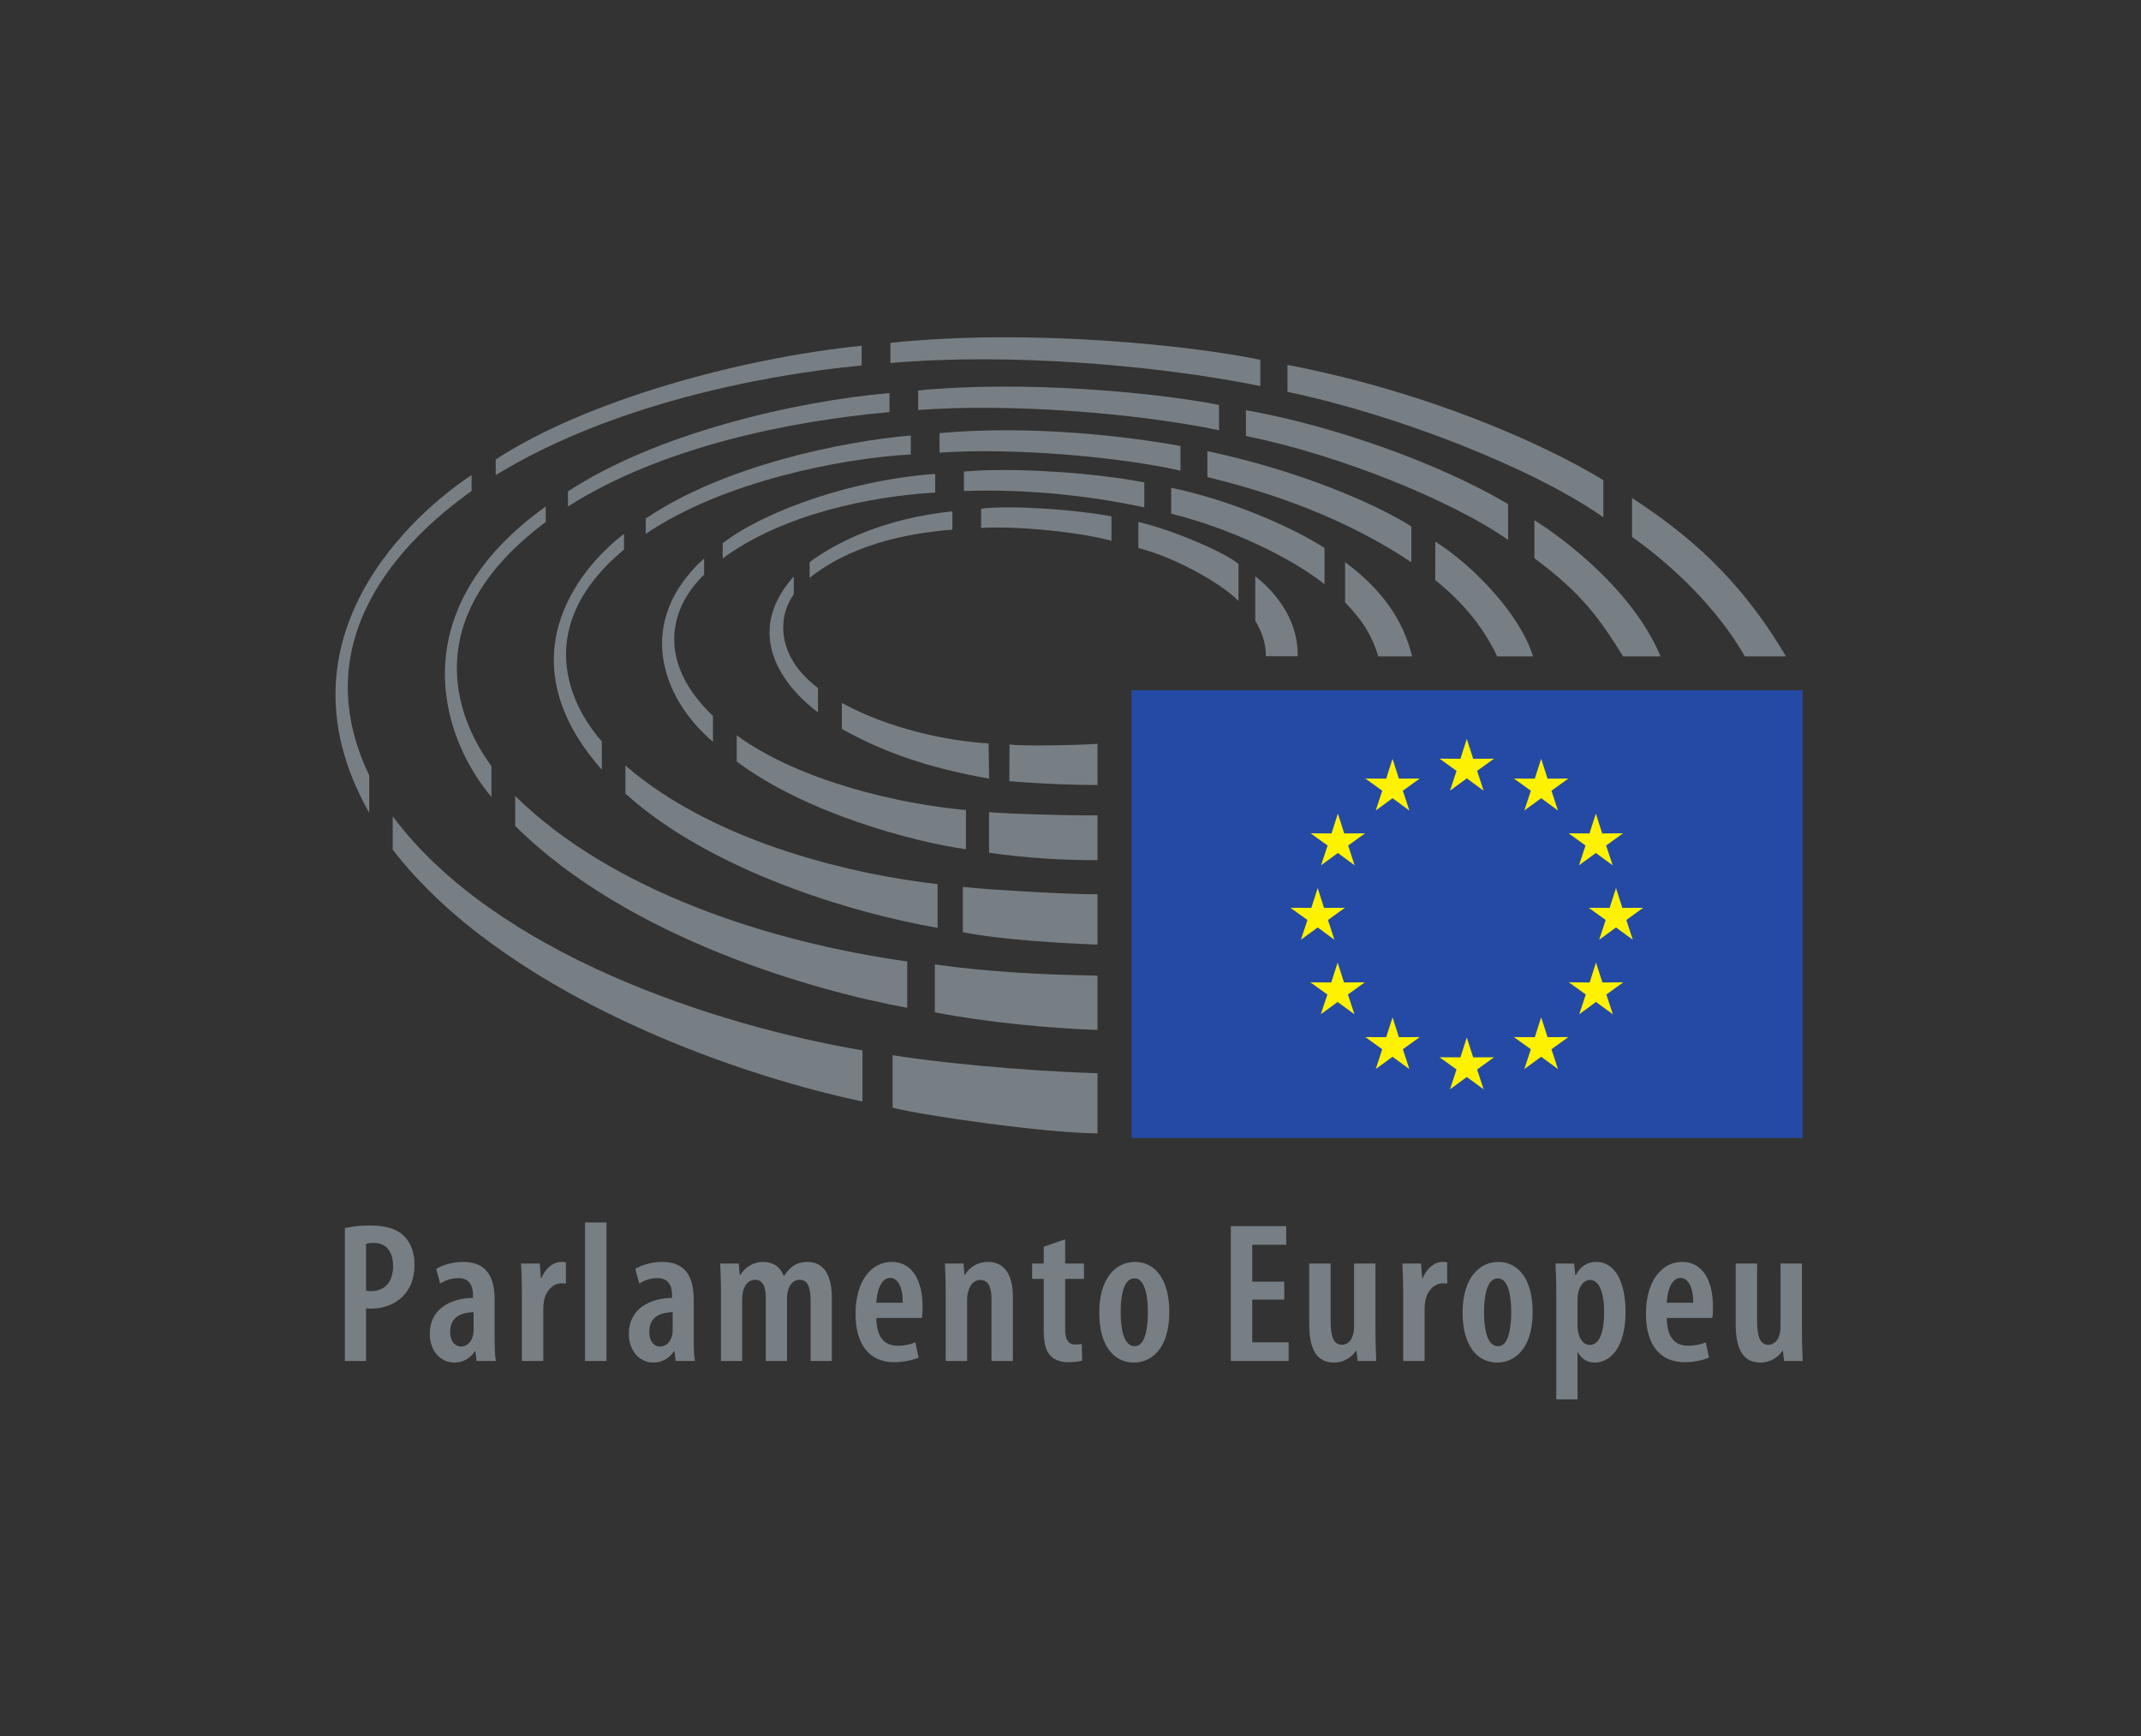 <?xml version="1.0" encoding="UTF-8" standalone="no"?> <svg xmlns:dc="http://purl.org/dc/elements/1.1/" xmlns:cc="http://creativecommons.org/ns#" xmlns:rdf="http://www.w3.org/1999/02/22-rdf-syntax-ns#" xmlns:svg="http://www.w3.org/2000/svg" xmlns="http://www.w3.org/2000/svg" viewBox="0 0 241.107 195.533" height="195.533" width="241.107" xml:space="preserve" id="svg2" version="1.1"><rect x="0" y="0" width="241.107" height="195.533" fill="#333333" stroke="none"/><defs id="defs6"></defs><g transform="matrix(1.333,0,0,-1.333,0,195.533)" id="g10"><g transform="scale(0.1)" id="g12"><path id="path14" style="fill:#787f84;fill-opacity:1;fill-rule:nonzero;stroke:none" d="m 309.246,376.48 c 1.367,-0.32 2.551,-0.32 4.414,-0.32 11.828,0 18.418,8.078 18.418,21.121 0,10.66 -4.39,19.61 -16.551,19.61 -2.547,0 -4.738,-0.352 -6.281,-0.832 z m -17.898,52.93 c 5.742,1.34 13.183,2.18 21.132,2.18 12,0 21.797,-2.18 28.555,-8.641 6.094,-5.711 9.133,-14.527 9.133,-24.328 0,-11.48 -3.215,-19.262 -8.438,-25.359 -6.757,-7.942 -17.765,-11.852 -27.394,-11.852 -1.856,0 -3.367,0 -5.09,0.172 V 317.129 H 291.348 V 429.41"></path><path id="path16" style="fill:#787f84;fill-opacity:1;fill-rule:nonzero;stroke:none" d="m 400.105,358.379 c -7.085,-0.168 -19.773,-2.02 -19.773,-16.379 0,-9.289 4.902,-12.668 8.953,-12.668 4.563,0 8.781,3.027 10.317,9.438 0.332,1.179 0.503,2.718 0.503,4.25 z m 17.754,-22.469 c 0,-6.422 0.176,-13.34 1.008,-18.781 h -16.23 l -1.016,8.293 h -0.332 c -4.226,-6.242 -10.312,-9.621 -17.394,-9.621 -11.844,0 -20.809,9.801 -20.809,24.32 0,21.149 17.91,30.117 36.516,30.289 v 2.192 c 0,8.609 -3.379,14.539 -12.329,14.539 -5.925,0 -10.835,-1.719 -15.398,-4.582 l -3.379,12.339 c 4.07,2.551 12.676,5.922 22.637,5.922 21.328,0 26.726,-14.519 26.726,-32.121 V 335.91"></path><path id="path18" style="fill:#787f84;fill-opacity:1;fill-rule:nonzero;stroke:none" d="m 440.891,376.301 c 0,7.629 -0.332,16.238 -0.657,23.16 h 15.711 l 1.008,-12.32 h 0.527 c 3.204,8.281 9.961,13.679 16.731,13.679 1.68,0 2.691,-0.16 3.875,-0.34 v -17.921 c -1.184,0.179 -2.356,0.179 -3.875,0.179 -6.262,0 -12.523,-5.269 -14.543,-14.207 -0.344,-1.859 -0.691,-4.742 -0.691,-7.769 v -43.633 h -18.086 v 59.172"></path><path id="path20" style="fill:#787f84;fill-opacity:1;fill-rule:nonzero;stroke:none" d="m 494.238,434.141 h 18.09 V 317.129 h -18.09 v 117.012"></path><path id="path22" style="fill:#787f84;fill-opacity:1;fill-rule:nonzero;stroke:none" d="m 568.285,358.379 c -7.109,-0.168 -19.793,-2.02 -19.793,-16.379 0,-9.289 4.91,-12.668 8.973,-12.668 4.562,0 8.801,3.027 10.312,9.438 0.332,1.179 0.508,2.718 0.508,4.25 z m 17.754,-22.469 c 0,-6.422 0.156,-13.34 1.008,-18.781 h -16.223 l -1.004,8.293 h -0.351 c -4.219,-6.242 -10.313,-9.621 -17.422,-9.621 -11.828,0 -20.781,9.801 -20.781,24.32 0,21.149 17.918,30.117 36.511,30.289 v 2.192 c 0,8.609 -3.379,14.539 -12.351,14.539 -5.91,0 -10.801,-1.719 -15.363,-4.582 l -3.379,12.339 c 4.035,2.551 12.656,5.922 22.648,5.922 21.289,0 26.707,-14.519 26.707,-32.121 V 335.91"></path><path id="path24" style="fill:#787f84;fill-opacity:1;fill-rule:nonzero;stroke:none" d="m 609.086,376.301 c 0,9.301 -0.34,15.89 -0.672,23.16 h 15.731 l 0.832,-9.781 h 0.351 c 3.867,6.23 10.645,11.14 19.266,11.14 8.449,0 14.531,-4.07 17.558,-11.84 h 0.352 c 2.023,3.559 5.07,6.758 8.117,8.821 3.387,2.019 7.266,3.019 11.504,3.019 13.164,0 20.625,-10.129 20.625,-30.41 v -53.281 h -17.922 v 49.891 c 0,9.96 -1.348,18.75 -9.297,18.75 -4.734,0 -8.465,-3.559 -9.98,-9.61 -0.508,-1.711 -0.684,-4.09 -0.684,-6.629 v -52.402 h -17.898 v 52.75 c 0,7.281 -1.035,15.891 -9.133,15.891 -4.414,0 -8.641,-3.391 -10.145,-9.961 -0.343,-1.848 -0.695,-4.227 -0.695,-6.59 v -52.09 h -17.91 v 59.172"></path><path id="path26" style="fill:#787f84;fill-opacity:1;fill-rule:nonzero;stroke:none" d="m 762.66,366.32 c 0.176,13.211 -4.226,21 -10.644,21 -7.774,0 -11.328,-11.332 -11.668,-21 z m -22.312,-12.851 c 0.164,-18.399 8.632,-23.489 18.25,-23.489 6.093,0 11.172,1.36 14.707,2.899 l 2.715,-12.859 c -5.243,-2.36 -13.184,-3.899 -20.625,-3.899 -21.29,0 -32.618,15.399 -32.618,40.899 0,27.218 13,43.8 30.598,43.8 17.246,0 26.035,-15.711 26.035,-37.691 0,-4.75 -0.176,-7.418 -0.527,-9.66 h -38.535"></path><path id="path28" style="fill:#787f84;fill-opacity:1;fill-rule:nonzero;stroke:none" d="m 798.93,376.301 c 0,9.301 -0.332,15.89 -0.672,23.16 h 15.703 l 0.859,-9.609 h 0.332 c 3.907,6.589 10.828,10.968 19.438,10.968 13.879,0 21.14,-10.648 21.14,-29.738 v -53.953 h -18.093 v 52.269 c 0,8.25 -1.68,16.204 -9.629,16.204 -4.391,0 -8.473,-3.391 -10.141,-10.141 -0.527,-1.68 -0.859,-4.379 -0.859,-7.422 v -50.91 H 798.93 v 59.172"></path><path id="path30" style="fill:#787f84;fill-opacity:1;fill-rule:nonzero;stroke:none" d="m 899.863,419.91 v -20.449 h 15.891 V 386.48 h -15.891 v -42.8 c 0,-10.129 3.86,-12.68 8.438,-12.68 2.019,0 3.719,0.172 5.586,0.52 l 0.324,-14.04 c -2.695,-0.839 -6.75,-1.359 -11.828,-1.359 -5.742,0 -10.988,1.539 -14.551,5.078 -4.031,4.051 -6.074,9.973 -6.074,22.313 v 42.968 h -9.793 v 12.981 h 9.793 v 14.211 l 18.105,6.238"></path><path id="path32" style="fill:#787f84;fill-opacity:1;fill-rule:nonzero;stroke:none" d="m 958.77,329.629 c 8.964,0 10.996,16.242 10.996,28.75 0,12.031 -2.032,28.582 -11.328,28.582 -9.817,0 -11.68,-16.551 -11.68,-28.582 0,-13.859 2.375,-28.75 11.855,-28.75 z m -0.684,-13.828 c -17.402,0 -29.414,14.531 -29.414,42.238 0,29.922 14.719,42.781 30.098,42.781 17.246,0 29.074,-15.05 29.074,-42.261 0,-33.309 -17.239,-42.758 -29.582,-42.758 h -0.176"></path><path id="path34" style="fill:#787f84;fill-opacity:1;fill-rule:nonzero;stroke:none" d="m 1084.95,369.039 h -27.03 v -36.16 h 30.75 v -15.75 h -48.85 V 431.07 h 46.81 v -15.718 h -28.71 v -31.25 h 27.03 v -15.063"></path><path id="path36" style="fill:#787f84;fill-opacity:1;fill-rule:nonzero;stroke:none" d="m 1162.01,341.129 c 0,-8.949 0.32,-17.07 0.68,-24 h -15.72 l -1.01,8.633 h -0.35 c -3.21,-4.91 -9.81,-9.961 -18.43,-9.961 -15.05,0 -21.12,11.328 -21.12,32.801 v 50.859 h 18.08 v -48.68 c 0,-11.832 2.02,-19.961 9.46,-19.961 5.58,0 8.45,4.739 9.29,8.129 0.7,1.871 1.03,4.383 1.03,7.102 v 53.41 h 18.09 v -58.332"></path><path id="path38" style="fill:#787f84;fill-opacity:1;fill-rule:nonzero;stroke:none" d="m 1185.44,376.301 c 0,7.629 -0.34,16.238 -0.66,23.16 h 15.71 l 1.01,-12.32 h 0.53 c 3.19,8.281 9.96,13.679 16.71,13.679 1.7,0 2.71,-0.16 3.9,-0.34 v -17.921 c -1.19,0.179 -2.36,0.179 -3.9,0.179 -6.25,0 -12.5,-5.269 -14.52,-14.207 -0.35,-1.859 -0.7,-4.742 -0.7,-7.769 v -43.633 h -18.08 v 59.172"></path><path id="path40" style="fill:#787f84;fill-opacity:1;fill-rule:nonzero;stroke:none" d="m 1265.75,329.629 c 8.97,0 10.98,16.242 10.98,28.75 0,12.031 -2.01,28.582 -11.32,28.582 -9.8,0 -11.66,-16.551 -11.66,-28.582 0,-13.859 2.35,-28.75 11.83,-28.75 z m -0.67,-13.828 c -17.41,0 -29.44,14.531 -29.44,42.238 0,29.922 14.73,42.781 30.11,42.781 17.25,0 29.06,-15.05 29.06,-42.261 0,-33.309 -17.22,-42.758 -29.58,-42.758 h -0.15"></path><path id="path42" style="fill:#787f84;fill-opacity:1;fill-rule:nonzero;stroke:none" d="m 1332.71,347.23 c 0,-2.531 0.34,-5.082 0.85,-6.941 2.19,-7.93 6.41,-9.609 9.46,-9.609 9.14,0 12.18,13 12.18,27.531 0,16.41 -3.9,27.391 -12.18,27.391 -4.56,0 -8.63,-5.051 -9.63,-10.633 -0.52,-1.879 -0.68,-3.887 -0.68,-6.098 z m -17.93,26.391 c 0,11.149 -0.33,18.918 -0.67,25.84 h 15.72 l 1.01,-9.961 h 0.35 c 3.89,7.781 10.14,11.32 17.26,11.32 16.37,0 24.83,-17.601 24.83,-42.261 0,-30.098 -12.86,-42.758 -26.2,-42.758 -7.29,0 -11.67,4.39 -14.03,8.609 h -0.34 v -39.719 h -17.93 v 88.93"></path><path id="path44" style="fill:#787f84;fill-opacity:1;fill-rule:nonzero;stroke:none" d="m 1430.42,366.32 c 0.18,13.211 -4.24,21 -10.66,21 -7.77,0 -11.33,-11.332 -11.65,-21 z m -22.31,-12.851 c 0.14,-18.399 8.62,-23.489 18.25,-23.489 6.08,0 11.17,1.36 14.7,2.899 l 2.71,-12.859 c -5.23,-2.36 -13.17,-3.899 -20.63,-3.899 -21.28,0 -32.61,15.399 -32.61,40.899 0,27.218 13.01,43.8 30.58,43.8 17.26,0 26.04,-15.711 26.04,-37.691 0,-4.75 -0.18,-7.418 -0.51,-9.66 h -38.53"></path><path id="path46" style="fill:#787f84;fill-opacity:1;fill-rule:nonzero;stroke:none" d="m 1522.3,341.129 c 0,-8.949 0.34,-17.07 0.67,-24 h -15.71 l -1.02,8.633 h -0.34 c -3.21,-4.91 -9.8,-9.961 -18.45,-9.961 -15.02,0 -21.11,11.328 -21.11,32.801 v 50.859 h 18.09 v -48.68 c 0,-11.832 2.02,-19.961 9.48,-19.961 5.57,0 8.42,4.739 9.28,8.129 0.68,1.871 1.03,4.383 1.03,7.102 v 53.41 h 18.08 v -58.332"></path><path id="path48" style="fill:#254aa5;fill-opacity:1;fill-rule:nonzero;stroke:none" d="M 1522.89,505.559 V 883.738 H 956.035 V 505.559 h 566.855"></path><path id="path50" style="fill:#fff200;fill-opacity:1;fill-rule:nonzero;stroke:none" d="m 1239.17,842.633 5.4,-16.778 17.61,0.09 -14.3,-10.304 5.52,-16.739 -14.23,10.43 -14.18,-10.43 5.52,16.739 -14.32,10.304 17.61,-0.09 5.37,16.778"></path><path id="path52" style="fill:#fff200;fill-opacity:1;fill-rule:nonzero;stroke:none" d="m 1239.17,590.363 5.4,-16.726 17.61,0.066 -14.3,-10.32 5.52,-16.758 -14.23,10.406 -14.18,-10.406 5.52,16.758 -14.32,10.32 17.61,-0.066 5.37,16.726"></path><path id="path54" style="fill:#fff200;fill-opacity:1;fill-rule:nonzero;stroke:none" d="m 1176.43,825.855 5.38,-16.757 17.59,0.05 -14.24,-10.265 5.49,-16.719 -14.22,10.402 -14.17,-10.402 5.48,16.719 -14.24,10.265 17.59,-0.05 5.34,16.757"></path><path id="path56" style="fill:#fff200;fill-opacity:1;fill-rule:nonzero;stroke:none" d="m 1130.26,779.559 5.36,-16.77 17.62,0.117 -14.31,-10.32 5.48,-16.719 -14.15,10.418 -14.2,-10.418 5.52,16.719 -14.34,10.32 17.64,-0.117 5.38,16.77"></path><path id="path58" style="fill:#fff200;fill-opacity:1;fill-rule:nonzero;stroke:none" d="m 1113.22,716.625 5.33,-16.73 17.65,0.085 -14.3,-10.308 5.45,-16.711 -14.13,10.422 -14.2,-10.422 5.54,16.711 -14.35,10.308 17.63,-0.085 5.38,16.73"></path><path id="path60" style="fill:#fff200;fill-opacity:1;fill-rule:nonzero;stroke:none" d="m 1130.05,653.73 5.41,-16.835 17.55,0.148 -14.27,-10.32 5.54,-16.711 -14.23,10.449 -14.2,-10.449 5.55,16.711 -14.33,10.281 17.61,-0.109 5.37,16.835"></path><path id="path62" style="fill:#fff200;fill-opacity:1;fill-rule:nonzero;stroke:none" d="m 1176.43,607.441 5.38,-16.765 17.59,0.078 -14.24,-10.274 5.49,-16.738 -14.22,10.391 -14.17,-10.391 5.48,16.738 -14.24,10.274 17.59,-0.078 5.34,16.765"></path><path id="path64" style="fill:#fff200;fill-opacity:1;fill-rule:nonzero;stroke:none" d="m 1302.01,825.855 -5.38,-16.757 -17.65,0.05 14.32,-10.265 -5.52,-16.719 14.23,10.402 14.18,-10.402 -5.5,16.719 14.27,10.265 -17.55,-0.05 -5.4,16.757"></path><path id="path66" style="fill:#fff200;fill-opacity:1;fill-rule:nonzero;stroke:none" d="m 1348.2,779.559 -5.38,-16.77 -17.62,0.117 14.29,-10.32 -5.52,-16.719 14.23,10.418 14.22,-10.418 -5.54,16.719 14.26,10.32 -17.59,-0.117 -5.35,16.77"></path><path id="path68" style="fill:#fff200;fill-opacity:1;fill-rule:nonzero;stroke:none" d="m 1365.24,716.625 -5.38,-16.73 -17.64,0.085 14.31,-10.308 -5.51,-16.711 14.22,10.422 14.19,-10.422 -5.49,16.711 14.24,10.308 -17.59,-0.085 -5.35,16.73"></path><path id="path70" style="fill:#fff200;fill-opacity:1;fill-rule:nonzero;stroke:none" d="m 1348.31,653.73 -5.3,-16.835 -17.63,0.148 14.32,-10.32 -5.54,-16.711 14.15,10.449 14.28,-10.449 -5.52,16.711 14.28,10.281 -17.61,-0.109 -5.43,16.835"></path><path id="path72" style="fill:#fff200;fill-opacity:1;fill-rule:nonzero;stroke:none" d="m 1302.01,607.441 -5.38,-16.765 -17.65,0.078 14.32,-10.274 -5.52,-16.738 14.23,10.391 14.18,-10.391 -5.5,16.738 14.27,10.274 -17.55,-0.078 -5.4,16.765"></path><path id="path74" style="fill:#787f84;fill-opacity:1;fill-rule:nonzero;stroke:none" d="m 1046.3,959.191 v 31.274 c -11.41,9.745 -56.859,29.255 -84.589,35.385 v -22.01 c 31.695,-7.793 71.209,-30.711 84.589,-44.649"></path><path id="path76" style="fill:#787f84;fill-opacity:1;fill-rule:nonzero;stroke:none" d="m 1069.35,912.516 h 26.93 c 0.8,39.464 -31.23,63.89 -35.8,67.433 v -37.601 c 10.27,-16.672 8.87,-29.832 8.87,-29.832"></path><path id="path78" style="fill:#787f84;fill-opacity:1;fill-rule:nonzero;stroke:none" d="M 1136.36,991.945 V 958 c 13.53,-14.172 21.66,-25.266 28.1,-45.645 h 28.52 c -7.62,31.165 -25.74,56.629 -56.62,79.59"></path><path id="path80" style="fill:#787f84;fill-opacity:1;fill-rule:nonzero;stroke:none" d="m 1118.99,973.332 v 30.588 c -26.15,16.92 -77.89,40.1 -129.549,50.89 v -21.93 c 49.649,-12.04 102.429,-37.771 129.549,-59.548"></path><path id="path82" style="fill:#787f84;fill-opacity:1;fill-rule:nonzero;stroke:none" d="m 1192.31,991.895 v 30.265 c -31.4,19.8 -96.03,47.46 -172.3,63.57 v -21.9 c 73.24,-17.69 128.83,-42.94 172.3,-71.935"></path><path id="path84" style="fill:#787f84;fill-opacity:1;fill-rule:nonzero;stroke:none" d="m 1212.59,1009.28 c -0.02,0.02 -0.06,-32.542 -0.06,-32.542 20.02,-15.894 39.39,-36.828 52.3,-64.383 h 30.28 c -10.37,34.29 -49.12,75.852 -82.52,96.925"></path><path id="path86" style="fill:#787f84;fill-opacity:1;fill-rule:nonzero;stroke:none" d="m 1274.07,1010.73 v 30.28 c -60.04,35.51 -150.02,66.73 -221.5,79.33 v -21.83 c 80.72,-16.2 176.87,-56.09 221.5,-87.78"></path><path id="path88" style="fill:#787f84;fill-opacity:1;fill-rule:nonzero;stroke:none" d="m 1371.18,912.355 h 31.7 c -22.79,54.606 -79.92,98.375 -106.6,115.035 v -32.117 c 40.41,-29.929 55.35,-51.328 74.9,-82.918"></path><path id="path90" style="fill:#787f84;fill-opacity:1;fill-rule:nonzero;stroke:none" d="m 1354.56,1029.86 v 31.35 c -48.63,29.76 -147.03,74.31 -266.85,97.39 v -22.79 c 91.17,-18.94 207.4,-64.17 266.85,-105.95"></path><path id="path92" style="fill:#787f84;fill-opacity:1;fill-rule:nonzero;stroke:none" d="m 1474.09,912.355 h 34.69 c -38.46,65.434 -82.46,102.855 -130,133.785 v -32.87 c 35.23,-24.743 72.99,-61.637 95.31,-100.915"></path><path id="path94" style="fill:#787f84;fill-opacity:1;fill-rule:nonzero;stroke:none" d="m 938.992,1009.97 v 20.68 c -31.187,5.87 -86.031,9.61 -110.137,6.47 v -16.2 c 36.196,1.88 89.473,-4.85 110.137,-10.95"></path><path id="path96" style="fill:#787f84;fill-opacity:1;fill-rule:nonzero;stroke:none" d="m 804.578,1019.44 v 15.47 c -57.906,-6.05 -97.629,-25.95 -120.609,-42.922 V 978.68 c 32.808,26.48 78.261,37.45 120.609,40.76"></path><path id="path98" style="fill:#787f84;fill-opacity:1;fill-rule:nonzero;stroke:none" d="m 670.586,964.797 0.004,15.058 c -53.27,-59.847 13.379,-109.691 20.469,-114.66 v 20.465 c -37.254,28.16 -32.879,62.481 -20.473,79.137"></path><path id="path100" style="fill:#787f84;fill-opacity:1;fill-rule:nonzero;stroke:none" d="m 711.227,872.98 v -21.945 c 36.171,-20.015 72.574,-32.676 124.347,-41.949 l -0.371,29.742 c -35.176,2.133 -83.547,12.164 -123.976,34.152"></path><path id="path102" style="fill:#787f84;fill-opacity:1;fill-rule:nonzero;stroke:none" d="m 852.859,837.895 -0.156,-30.942 c 30.293,-2.515 58.891,-3.277 74.477,-3.262 V 838.5 c -22.992,-1.547 -65.61,-1.84 -74.321,-0.605"></path><path id="path104" style="fill:#787f84;fill-opacity:1;fill-rule:nonzero;stroke:none" d="m 966.73,1038.21 v 21.09 c -37.289,7.55 -109.574,13.18 -152.382,9.18 v -16.41 c 56.504,2.09 112.398,-5.13 152.382,-13.86"></path><path id="path106" style="fill:#787f84;fill-opacity:1;fill-rule:nonzero;stroke:none" d="m 816.047,749.426 v 33.125 c -55.445,4.914 -140.692,24.265 -193.629,63.125 v -22.09 c 58.051,-43.777 149.867,-68.059 193.629,-74.16"></path><path id="path108" style="fill:#787f84;fill-opacity:1;fill-rule:nonzero;stroke:none" d="m 602.32,840.168 v 21.875 c -46.972,44.668 -37.804,90.105 -7.472,119.387 v 13.679 C 536.547,942.164 557.906,878.094 602.32,840.168"></path><path id="path110" style="fill:#787f84;fill-opacity:1;fill-rule:nonzero;stroke:none" d="m 835.535,780.773 v -34.296 c 33.735,-4.739 63.012,-6.27 91.645,-6.27 v 37.852 c -30.879,-0.164 -77.95,1.433 -91.645,2.714"></path><path id="path112" style="fill:#787f84;fill-opacity:1;fill-rule:nonzero;stroke:none" d="m 610.563,1008 v -12.891 c 50.523,37.591 126.277,52.741 179.527,55.621 v 15.75 c -65.945,-4.3 -141.699,-29.57 -179.527,-58.48"></path><path id="path114" style="fill:#787f84;fill-opacity:1;fill-rule:nonzero;stroke:none" d="M 528.363,820.109 V 796.406 C 600.836,731.059 720.066,695.473 792.102,683.039 v 36.934 c -66.375,7.441 -186.301,33.172 -263.739,100.136"></path><path id="path116" style="fill:#787f84;fill-opacity:1;fill-rule:nonzero;stroke:none" d="m 997.297,1069.26 v 20.82 c -46.836,8.53 -127.777,17.82 -203.559,10.89 v -16.49 c 63.711,4.43 153.617,-3.85 203.559,-15.22"></path><path id="path118" style="fill:#787f84;fill-opacity:1;fill-rule:nonzero;stroke:none" d="m 813.43,717.57 v -38.222 c 32.129,-6.414 84.961,-9.414 113.75,-10.457 v 42.586 c -17.153,-0.606 -92.344,3.711 -113.75,6.093"></path><path id="path120" style="fill:#787f84;fill-opacity:1;fill-rule:nonzero;stroke:none" d="m 769.43,1082.94 v 16.03 c -56.34,-4.85 -157.075,-24.92 -223.907,-70.15 v -12.98 c 65.04,44.29 165.704,63.95 223.907,67.1"></path><path id="path122" style="fill:#787f84;fill-opacity:1;fill-rule:nonzero;stroke:none" d="m 527.184,1002.64 v 13.2 C 496.609,992.785 421.641,915.043 508.422,816.645 v 23.867 c -19.285,21.558 -65.848,91.406 18.762,162.128"></path><path id="path124" style="fill:#787f84;fill-opacity:1;fill-rule:nonzero;stroke:none" d="m 1029.85,1103.39 v 21.38 c -56.713,11.13 -167.221,20.77 -254.12,12.23 v -16.51 c 76.821,5.94 186.079,-2.72 254.12,-17.1"></path><path id="path126" style="fill:#787f84;fill-opacity:1;fill-rule:nonzero;stroke:none" d="m 789.773,652.102 v -40.418 c 42.778,-8.325 96.055,-13.481 137.407,-14.895 v 45.879 c -49.453,0.84 -92.114,3.191 -137.407,9.434"></path><path id="path128" style="fill:#787f84;fill-opacity:1;fill-rule:nonzero;stroke:none" d="m 766.422,615.512 v 39.109 C 647.496,671.438 516.449,714.77 435.25,794.379 v -25.234 c 96.199,-95.832 255.785,-140 331.172,-153.633"></path><path id="path130" style="fill:#787f84;fill-opacity:1;fill-rule:nonzero;stroke:none" d="M 479.82,1051.72 V 1039 c 79.504,50.6 188.426,72.36 271.629,79.73 v 16.09 c -79.988,-6.93 -197.136,-34.17 -271.629,-83.1"></path><path id="path132" style="fill:#787f84;fill-opacity:1;fill-rule:nonzero;stroke:none" d="m 415.18,793.586 v 26.008 c -31.125,42.437 -61.668,126.156 45.898,206.316 V 1039 C 340.27,952.617 370.383,846.891 415.18,793.586"></path><path id="path134" style="fill:#787f84;fill-opacity:1;fill-rule:nonzero;stroke:none" d="M 331.762,777.27 V 749.074 C 423.023,630.703 611.461,561.02 728.629,536.328 v 43.215 C 605.523,600.395 418.48,660.703 331.762,777.27"></path><path id="path136" style="fill:#787f84;fill-opacity:1;fill-rule:nonzero;stroke:none" d="m 1064.74,1140.71 v 22.18 c -56.1,11.72 -192.443,26.84 -312.529,14.34 v -17.05 c 100.394,8.84 227.113,-1.95 312.529,-19.47"></path><path id="path138" style="fill:#787f84;fill-opacity:1;fill-rule:nonzero;stroke:none" d="m 727.953,1158.11 v 16.67 C 623.75,1164.14 494.375,1128.1 418.773,1078.7 v -13.21 c 94.977,58.24 221.024,84.28 309.18,92.62"></path><path id="path140" style="fill:#787f84;fill-opacity:1;fill-rule:nonzero;stroke:none" d="m 754.078,575.434 v -44.329 c 26.75,-6.804 128.317,-21.335 173.102,-21.699 v 50.801 c -68.364,2.18 -138.164,9.59 -173.102,15.227"></path><path id="path142" style="fill:#787f84;fill-opacity:1;fill-rule:nonzero;stroke:none" d="m 398.402,1052.07 v 13.42 C 367.82,1045.77 223.012,937.047 311.969,780.156 v 31.645 c -55.641,115.652 29.168,199.579 86.433,240.269"></path></g></g></svg> 